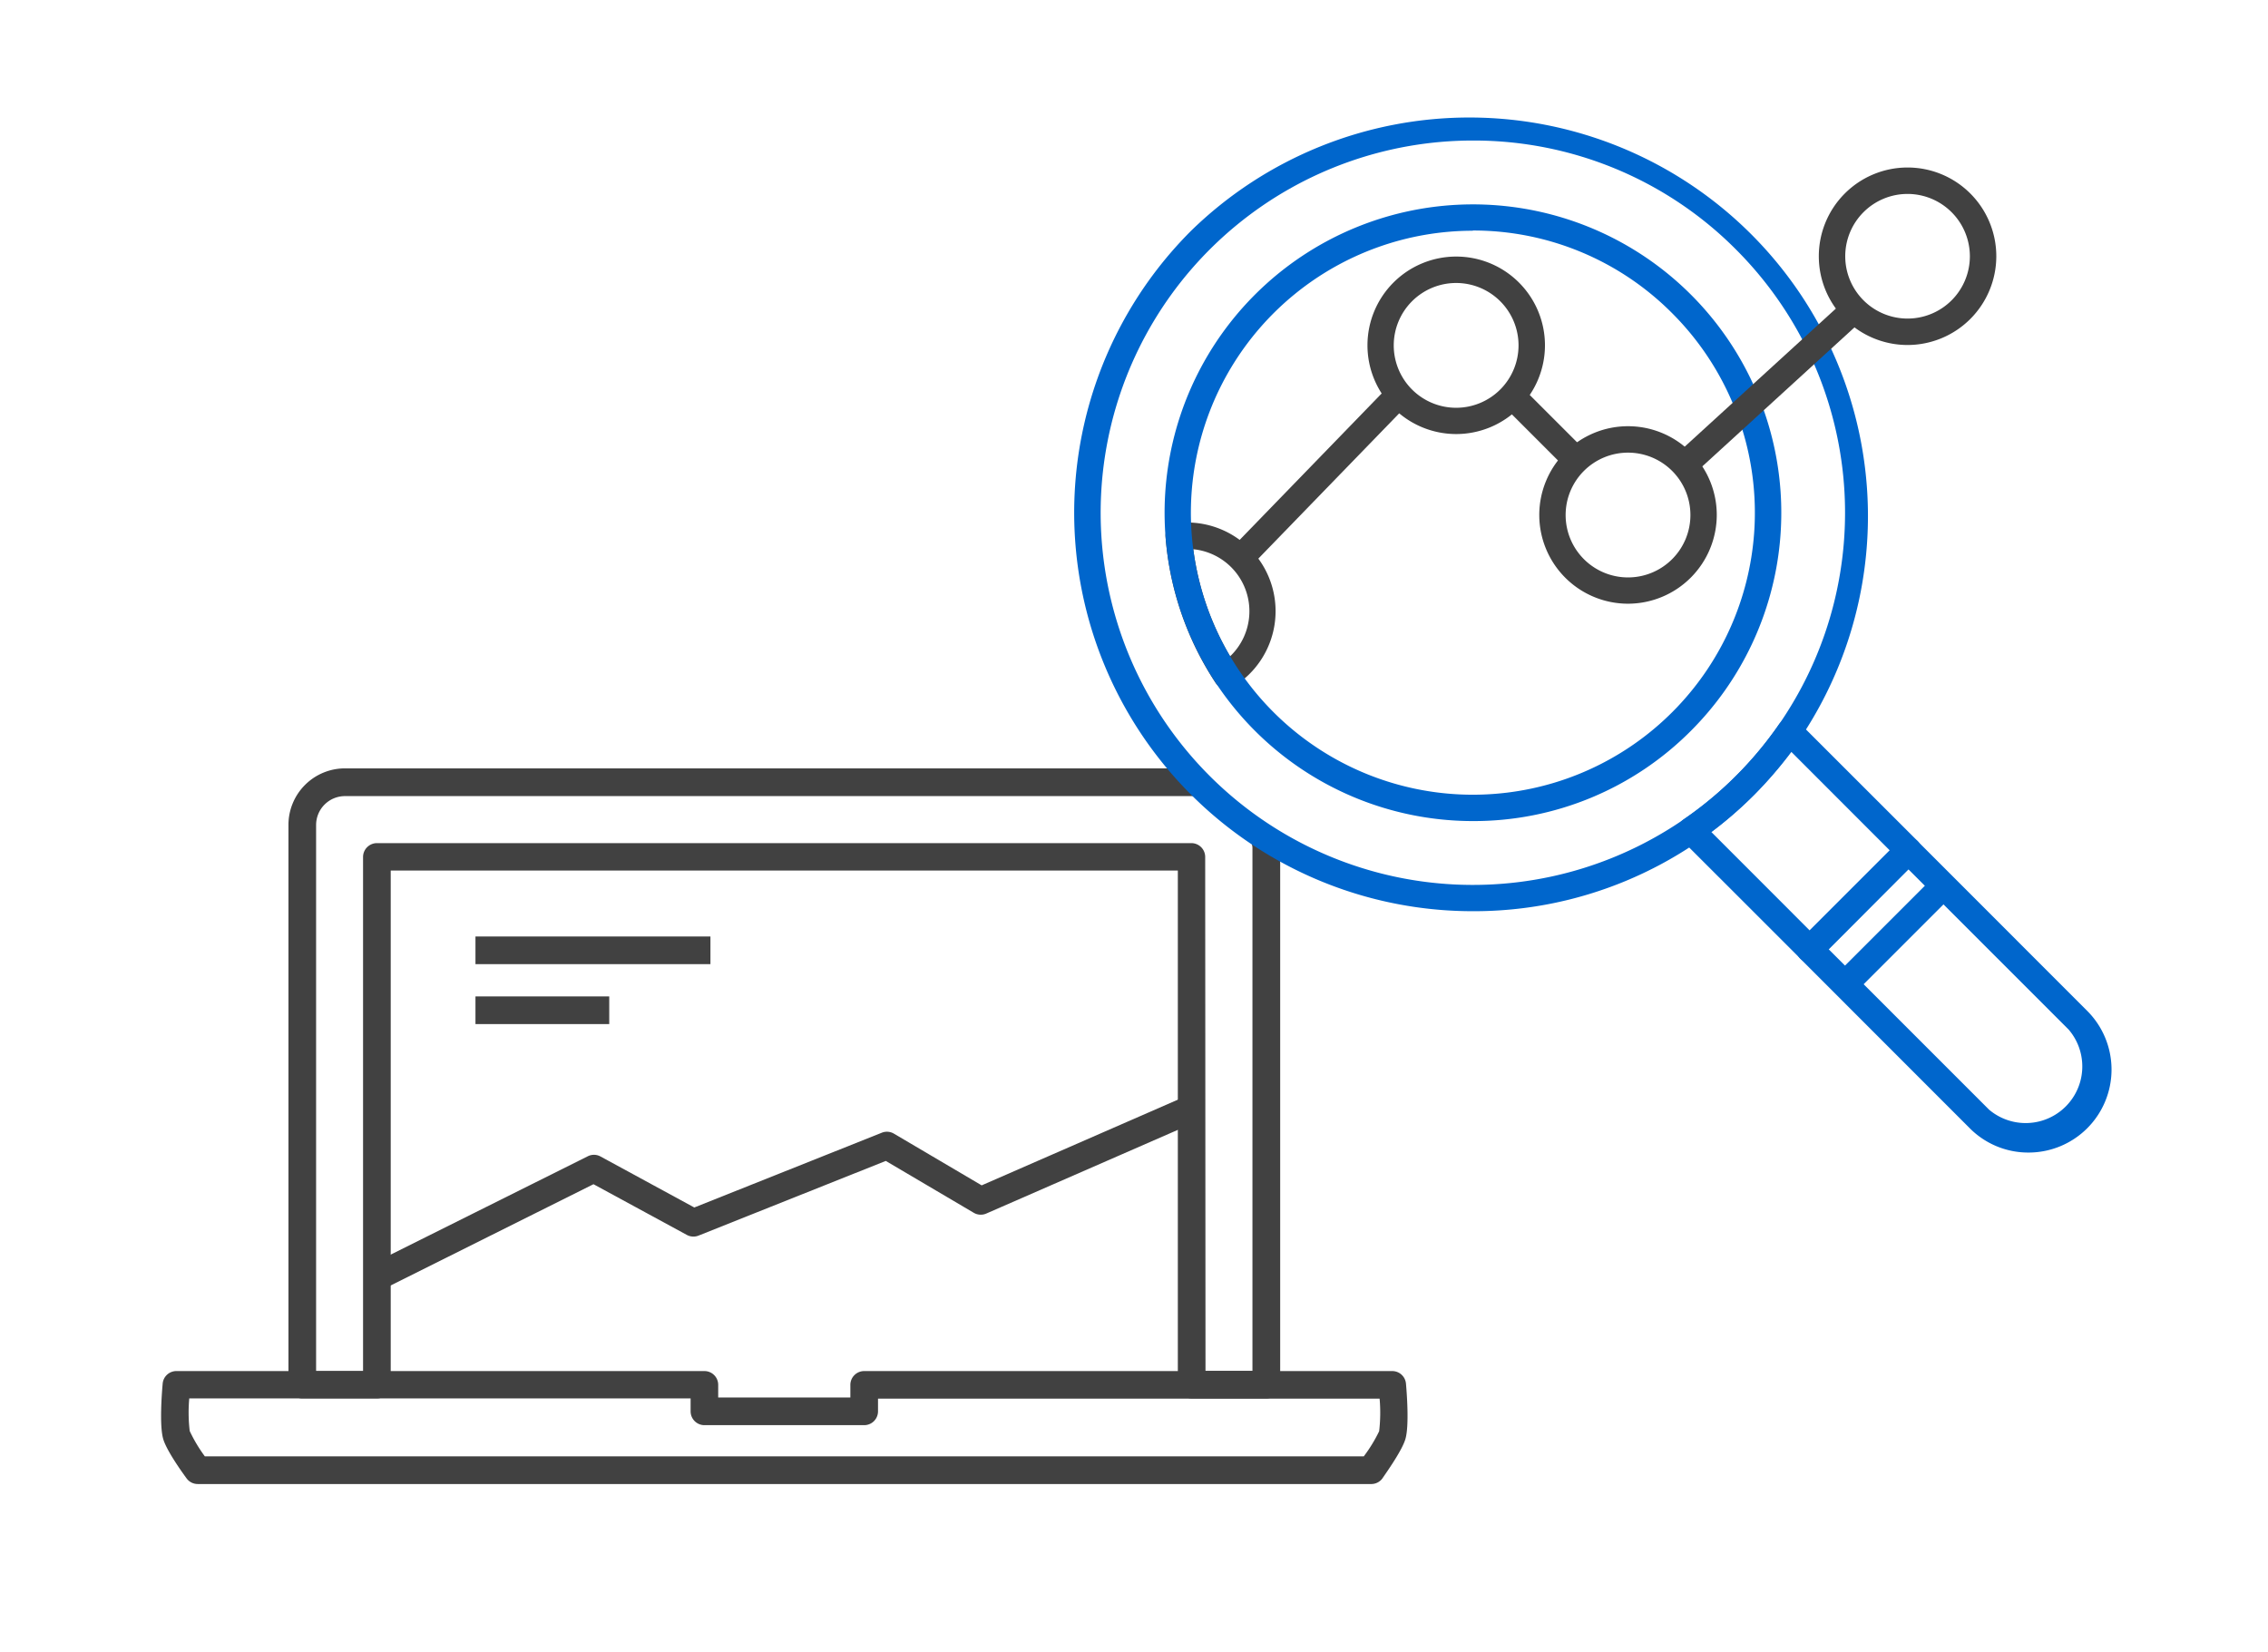 <svg id="Layer_1" data-name="Layer 1" xmlns="http://www.w3.org/2000/svg" viewBox="0 0 295.17 215"><defs><style>.cls-1{fill:#414141;}.cls-2{fill:#06c;}</style></defs><title>criteria</title><path class="cls-1" d="M164.81,182h-9.72a1.8,1.8,0,0,1-1.8-1.8v-66.9H50.85v66.9a1.79,1.79,0,0,1-1.8,1.8H39.34a1.79,1.79,0,0,1-1.8-1.8V107.37A7.36,7.36,0,0,1,44.89,100H152.26c4.05,0,14.35,8.3,14.35,12.36v67.86A1.8,1.8,0,0,1,164.81,182Zm-7.92-3.59H163V110.37c0-2.07-4.68-6.76-6.75-6.76H44.89a3.76,3.76,0,0,0-3.75,3.76v71.07h6.11V111.53a1.81,1.81,0,0,1,1.8-1.8h106a1.8,1.8,0,0,1,1.8,1.8Z"/><path class="cls-1" d="M178.41,193.14H25.73a1.79,1.79,0,0,1-1.45-.74c-.61-.83-2.64-3.67-3.05-5.16-.49-1.75-.17-5.93-.06-7.16A1.79,1.79,0,0,1,23,178.44H91.68a1.79,1.79,0,0,1,1.79,1.79v1.65h17.2v-1.65a1.8,1.8,0,0,1,1.8-1.79h68.72a1.79,1.79,0,0,1,1.79,1.63c.11,1.24.43,5.42-.06,7.17-.41,1.49-2.44,4.33-3,5.16A1.79,1.79,0,0,1,178.41,193.14Zm-151.75-3.6H177.49a19.34,19.34,0,0,0,2-3.27,20.65,20.65,0,0,0,.06-4.24H114.27v1.65a1.8,1.8,0,0,1-1.8,1.8H91.68a1.8,1.8,0,0,1-1.8-1.8V182H24.63a20.65,20.65,0,0,0,.06,4.24A19.34,19.34,0,0,0,26.66,189.54Z"/><path class="cls-1" d="M49.84,167.8l-1.61-3.21L76.47,150.5a1.77,1.77,0,0,1,1.66,0l12.23,6.65,24.4-9.73a1.79,1.79,0,0,1,1.58.12l11.42,6.73,26.63-11.63,1.44,3.3-27.47,12a1.8,1.8,0,0,1-1.63-.1l-11.45-6.75-24.37,9.72a1.8,1.8,0,0,1-1.52-.09l-12.15-6.6Z"/><rect class="cls-1" x="61.88" y="121.88" width="30.58" height="3.6"/><rect class="cls-1" x="61.88" y="129.68" width="17.41" height="3.6"/><path class="cls-1" d="M159.64,89.64a1.72,1.72,0,0,1-1.44-.77,40.18,40.18,0,0,1-6.51-19,1.71,1.71,0,0,1,1.52-1.84A10.91,10.91,0,0,1,154.5,68a11.54,11.54,0,0,1,6,21.38A1.75,1.75,0,0,1,159.64,89.64ZM155.3,71.48a36.78,36.78,0,0,0,4.79,13.94,8.11,8.11,0,0,0-4.79-13.94Z"/><rect class="cls-1" x="199.25" y="49.81" width="3.43" height="11.79" transform="translate(19.47 158.42) rotate(-45)"/><rect class="cls-1" x="156.92" y="60.27" width="29.65" height="3.44" transform="translate(7.69 142.13) rotate(-45.88)"/><path class="cls-1" d="M189.52,56.49a11.55,11.55,0,1,1,11.55-11.55A11.56,11.56,0,0,1,189.52,56.49Zm0-19.66a8.12,8.12,0,1,0,8.11,8.11A8.12,8.12,0,0,0,189.52,36.83Z"/><path class="cls-1" d="M211.88,78.57A11.55,11.55,0,1,1,223.43,67,11.57,11.57,0,0,1,211.88,78.57Zm0-19.66A8.12,8.12,0,1,0,220,67,8.12,8.12,0,0,0,211.88,58.91Z"/><path class="cls-2" d="M235.52,125.26a1.67,1.67,0,0,1-1.21-.5l-15.23-15.22-.2-.22a1.82,1.82,0,0,1-.49-1.4,1.76,1.76,0,0,1,.7-1.27,47.75,47.75,0,0,0,6.84-5.68,48.31,48.31,0,0,0,5.58-6.68,1.69,1.69,0,0,1,1.22-.73,1.72,1.72,0,0,1,1.36.45l.26.24,15.24,15.23a1.74,1.74,0,0,1,.5,1.22,1.72,1.72,0,0,1-.5,1.21l-12.85,12.85A1.71,1.71,0,0,1,235.52,125.26Zm-12.82-17,12.82,12.83,10.42-10.42-12.8-12.81a50.79,50.79,0,0,1-4.78,5.51A52.29,52.29,0,0,1,222.7,108.29Z"/><path class="cls-2" d="M264,150a10.72,10.72,0,0,1-7.64-3.16l-22.07-22.08a1.72,1.72,0,0,1,0-2.43l12.85-12.85a1.72,1.72,0,0,1,2.43,0l22.07,22.08A10.8,10.8,0,0,1,264,150ZM238,123.55l20.86,20.86A7.37,7.37,0,0,0,269.23,134l-20.86-20.86Z"/><path class="cls-2" d="M191.69,118.59h0A51.86,51.86,0,0,1,155,30.05a51.87,51.87,0,0,1,73.35,73.35A51.49,51.49,0,0,1,191.69,118.59Zm0-100.3a48.44,48.44,0,1,0,34.25,14.19A48.12,48.12,0,0,0,191.68,18.29Zm0,88.57a40.13,40.13,0,1,1,28.38-11.75A39.87,39.87,0,0,1,191.68,106.86Zm0-76.83a36.7,36.7,0,1,0,25.95,10.75A36.47,36.47,0,0,0,191.68,30Z"/><rect class="cls-2" x="237.44" y="119.98" width="18.17" height="3.43" transform="translate(-13.85 209.96) rotate(-45)"/><rect class="cls-1" x="215.3" y="48.66" width="29.95" height="3.44" transform="translate(26.28 168.5) rotate(-42.41)"/><path class="cls-1" d="M248.26,44.9a11.55,11.55,0,1,1,11.55-11.55A11.56,11.56,0,0,1,248.26,44.9Zm0-19.66a8.11,8.11,0,1,0,8.11,8.11A8.12,8.12,0,0,0,248.26,25.24Z"/></svg>